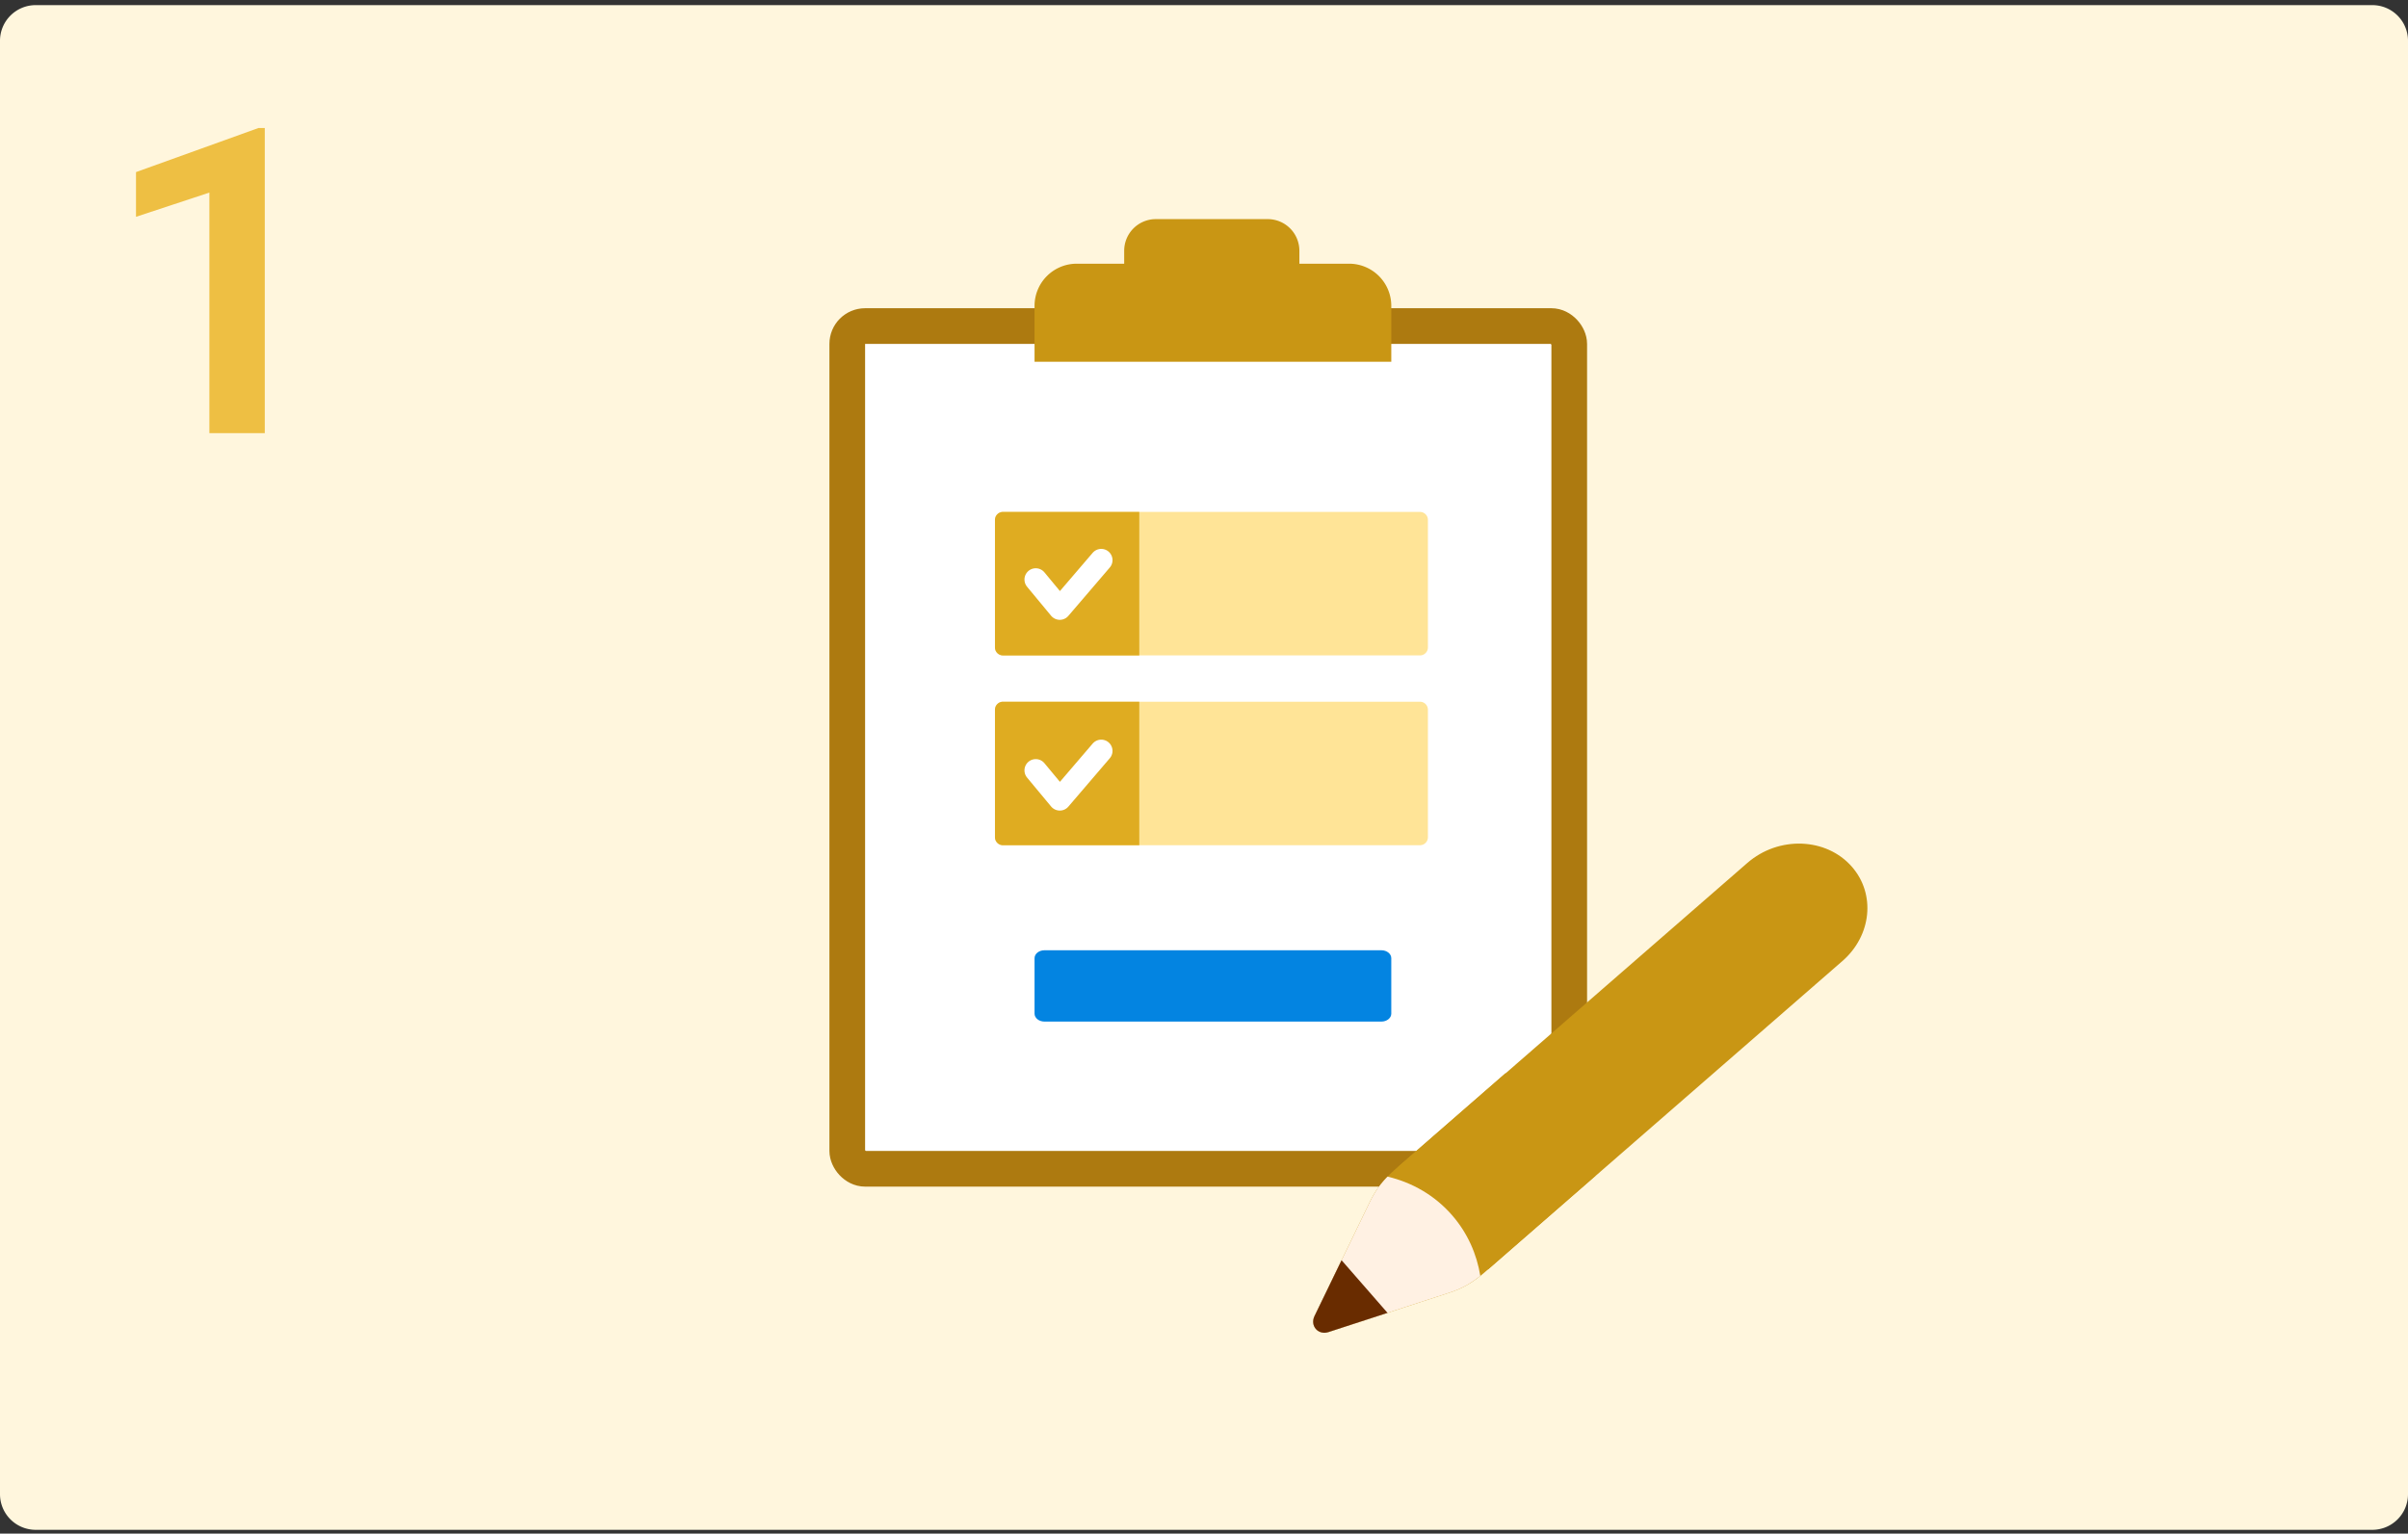 <svg xmlns="http://www.w3.org/2000/svg" width="270" height="172" fill="none"><rect width="100%" height="100%" fill="#333333" stroke="none"/><g style="mix-blend-mode:multiply"><path fill="#FFF6DD" d="M0 4.575a4 4 0 0 1 4-4h262a4 4 0 0 1 4 4v163a4 4 0 0 1-4 4H4a4 4 0 0 1-4-4z"/><path fill="#EEBF43" d="M29.688 14.356v34.22h-6.211V21.598l-8.227 2.718v-5.015l13.734-4.946z"/><rect width="80.952" height="94.515" x="95" y="36.569" fill="#fff" stroke="#AD7A10" stroke-width="4" rx="2"/><path fill="#C99614" d="M142.146 24.575a3.55 3.55 0 0 1 3.549 3.549v1.451h5.574A4.73 4.73 0 0 1 156 34.307v6.268h-40v-6.268a4.73 4.73 0 0 1 4.731-4.732h5.32v-1.451a3.55 3.55 0 0 1 3.549-3.549z"/><path fill="#FFE497" d="M159.207 57.413h-46.746c-.496 0-.899.4-.899.894v14.307c0 .494.403.894.899.894h46.746c.497 0 .899-.4.899-.894V58.307a.896.896 0 0 0-.899-.894"/><path fill="#DFAC21" d="M127.744 73.509h-15.283a.9.9 0 0 1-.899-.895V58.307a.9.9 0 0 1 .899-.894h15.283z"/><path fill="#FFE497" d="M159.207 78.7h-46.746c-.496 0-.899.4-.899.894v14.307c0 .494.403.894.899.894h46.746c.497 0 .899-.4.899-.894V79.594a.896.896 0 0 0-.899-.894"/><path fill="#DFAC21" d="M127.744 94.796h-15.283a.9.9 0 0 1-.899-.895V79.595a.9.9 0 0 1 .899-.894h15.283z"/><path fill="#0384E1" d="M154.889 106.575h-37.778c-.614 0-1.111.398-1.111.889v6.222c0 .491.497.889 1.111.889h37.778c.614 0 1.111-.398 1.111-.889v-6.222c0-.491-.497-.889-1.111-.889"/><path stroke="#fff" stroke-linecap="round" stroke-linejoin="round" stroke-width="2.528" d="m116.133 64.996 2.697 3.255 4.648-5.428M116.133 86.4l2.697 3.245 4.648-5.428"/><path fill="#C99614" d="m168.813 120.358 10.06 11.522-12.446 10.853c-.558.488-1.159.923-1.788 1.304-.69.415-1.434.722-2.192.967l-13.481 4.389c-1.156.375-2.098-.703-1.57-1.796l6.177-12.754c.347-.716.75-1.41 1.257-2.039q.697-.861 1.534-1.595l12.446-10.852z"/><path fill="#FFF1E3" d="M162.835 136.313c1.71 1.973 2.749 4.318 3.148 6.789q-.645.513-1.346.937c-.69.415-1.435.722-2.192.967l-13.482 4.39c-1.156.375-2.098-.703-1.57-1.796l6.177-12.754c.348-.716.751-1.41 1.257-2.039q.355-.44.748-.846c2.776.657 5.317 2.11 7.26 4.352"/><path fill="#C99614" d="M195.92 96.785c3.511-3.056 8.857-2.862 11.728.426 2.679 3.069 2.21 7.721-1.067 10.574l-39.755 34.609-1.128-4.094-2.759-3.183-2.27-2.578-3.906-1.669z"/><path fill="#692C00" d="m150.421 141.339-3.033 6.263c-.528 1.093.413 2.174 1.57 1.796l6.621-2.155-5.156-5.907z"/></g></svg>